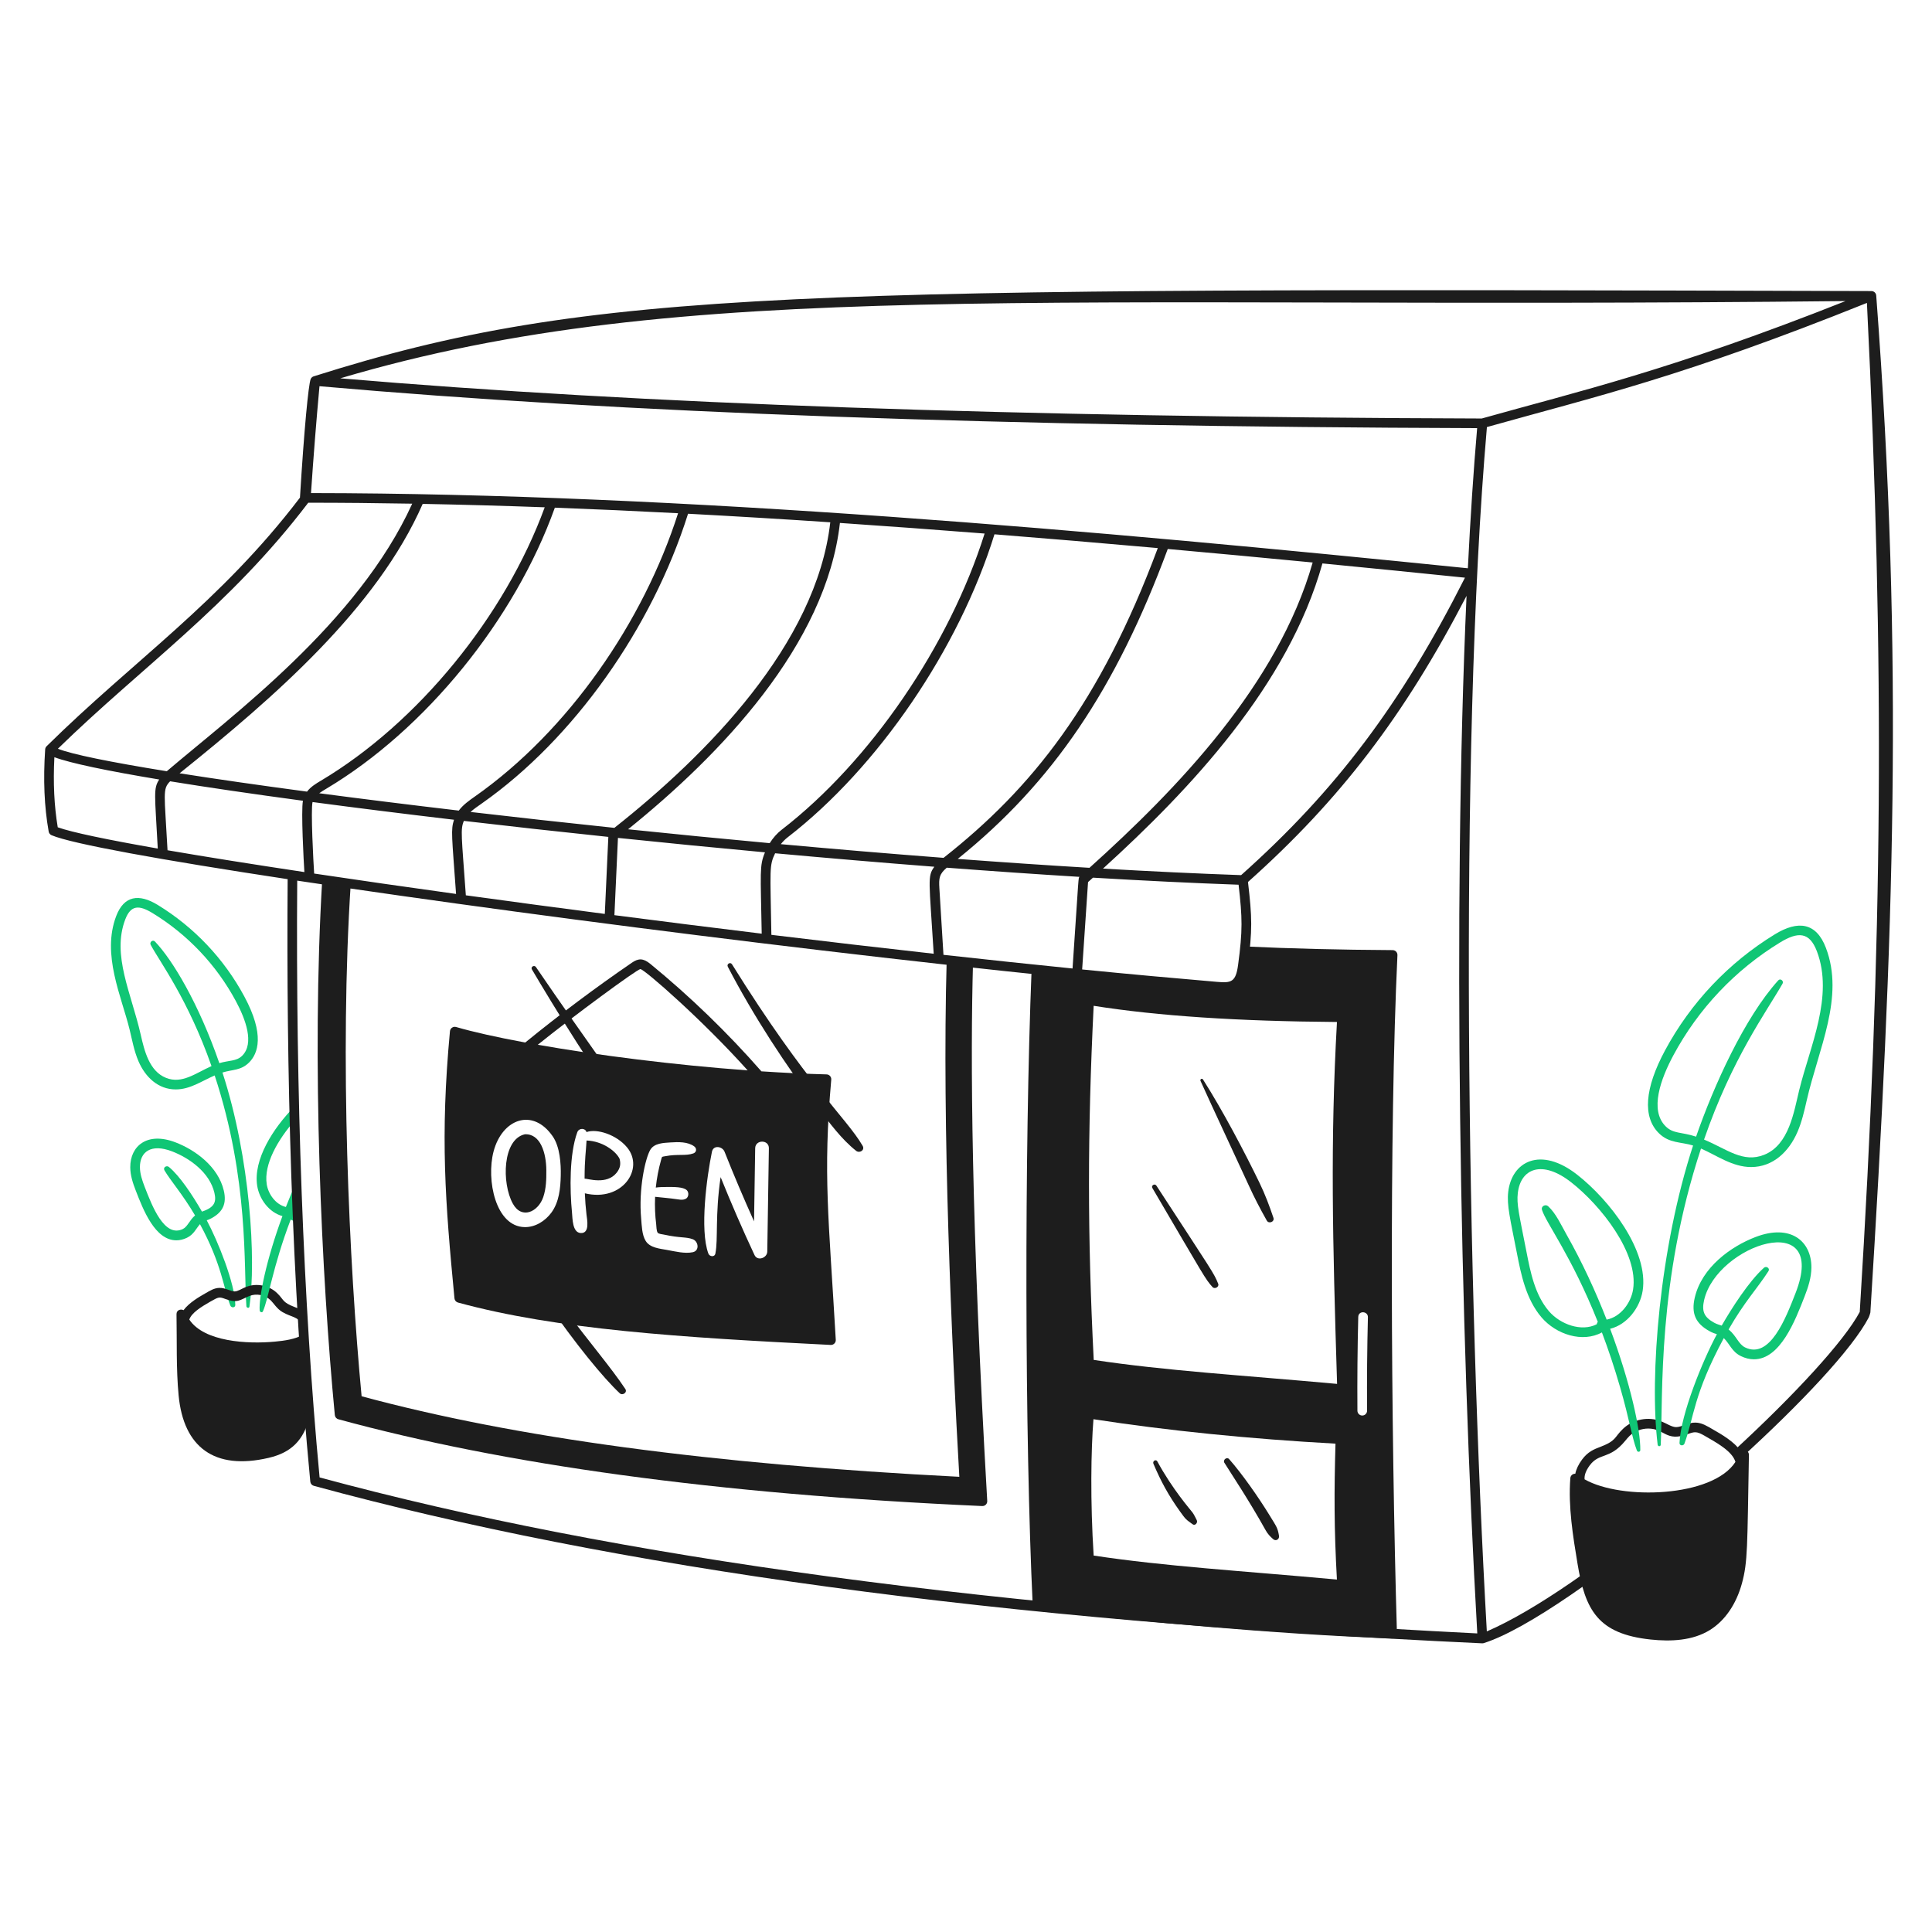 <svg width="269" height="269" viewBox="0 0 269 269" fill="none" xmlns="http://www.w3.org/2000/svg">
<path d="M30.976 149.332C32.386 148.893 33.534 149.068 34.663 147.953C35.946 146.685 36.876 144.058 34.02 138.744C31.203 133.503 27.031 129.095 21.955 125.993C19.35 124.403 17.268 124.691 16.18 127.544C14.135 132.905 16.914 138.718 18.048 143.36C18.398 144.789 18.665 146.329 19.282 147.763C20.244 149.995 22.038 151.685 24.468 151.685C26.471 151.685 28.036 150.541 29.89 149.739C34.677 164.273 33.911 176.326 34.307 181.878C34.324 182.102 34.694 182.191 34.73 181.936C35.675 175.477 34.866 161.285 30.975 149.332H30.976ZM23.106 150.071C20.782 149.138 20.103 146.304 19.589 144.046C18.287 138.307 15.542 132.991 17.437 128.024C18.208 126.001 19.347 125.978 21.254 127.142C26.128 130.118 30.133 134.351 32.836 139.381C34.194 141.91 35.451 145.283 33.717 146.997C32.914 147.79 31.885 147.617 30.539 148.028C27.693 139.779 24.028 133.645 21.573 131.093C21.268 130.777 20.781 131.179 20.979 131.552C22.21 133.869 26.185 139.122 29.448 148.438C27.245 149.41 25.348 150.972 23.105 150.073L23.106 150.071Z" fill="#10C675"/>
<path d="M28.787 169.901C28.969 169.843 29.19 169.763 29.482 169.602C31.057 168.732 31.576 167.555 31.164 165.784C30.383 162.42 27.172 160.1 24.429 159.052C20.485 157.543 18.127 159.564 18.137 162.515C18.139 163.652 18.501 164.733 18.889 165.734C19.944 168.459 21.581 172.695 24.561 172.695C25.049 172.695 25.546 172.574 26.045 172.331C26.992 171.871 27.295 171.057 27.845 170.445C30.922 176.132 31.097 179.306 32.071 181.777C32.208 182.124 32.769 182.11 32.762 181.684C32.714 178.697 30.353 172.835 28.784 169.903L28.787 169.901ZM25.46 171.12C22.879 172.371 21.18 167.918 20.142 165.244C19.802 164.366 19.484 163.427 19.482 162.51C19.474 160.393 21.016 159.184 23.948 160.307C26.369 161.232 29.193 163.236 29.854 166.086C30.15 167.36 29.873 168.112 28.118 168.697C26.776 166.354 25.008 163.712 23.519 162.48C23.191 162.209 22.66 162.549 22.901 162.958C23.751 164.401 25.394 166.238 27.16 169.231C26.38 169.888 26.127 170.795 25.459 171.119L25.46 171.12Z" fill="#10C675"/>
<path d="M42.294 185.782C41.129 186.483 39.558 186.677 38.301 186.797C34.45 187.165 28.405 186.825 26.356 183.726C26.673 182.801 27.955 181.992 29.281 181.232C30.477 180.548 30.531 180.552 31.395 180.868C33.113 181.497 33.413 180.971 34.732 180.443C35.698 180.057 36.894 180.29 37.644 181.008C38.142 181.485 38.551 182.229 39.316 182.678C40.638 183.453 41.436 183.232 42.22 184.565L42.099 182.489C41.737 182.257 41.374 182.117 41.018 181.982C39.257 181.309 39.572 180.99 38.575 180.037C37.439 178.947 35.693 178.61 34.232 179.196C33.643 179.431 33.114 179.808 32.668 179.813C32.131 179.807 31.346 179.289 30.544 179.318C29.814 179.336 29.241 179.706 28.611 180.066C27.709 180.584 26.346 181.363 25.555 182.42C25.148 182.214 24.566 182.407 24.576 182.989C24.646 186.744 24.515 190.568 24.872 194.308C25.559 201.489 29.834 204.75 37.41 202.982C40.603 202.237 42.267 200.502 43.098 197.335C42.802 193.583 42.533 189.727 42.293 185.784L42.294 185.782Z" fill="#1D1D1D"/>
<path d="M41.499 170.167L41.443 168.759C41.304 168.713 40.993 168.67 40.933 168.572C41.517 167.128 41.416 168.279 41.285 164.516C40.749 165.711 40.256 166.895 39.806 168.052C38.399 167.725 37.356 166.278 37.139 164.892C36.7 162.118 38.696 158.665 41.03 156.015L40.983 154.088C38.011 157.093 35.238 161.468 35.81 165.101C36.099 166.938 37.438 168.804 39.324 169.323C37.053 175.473 36.025 180.67 36.155 182.465C36.17 182.679 36.498 182.827 36.606 182.587C37.393 180.826 37.954 176.426 40.473 169.811C40.802 169.975 41.147 170.091 41.502 170.166L41.499 170.167Z" fill="#10C675"/>
<path d="M135.477 134.07L131.811 133.668C131.146 156.992 132.524 187.272 133.571 205.621C99.028 203.868 71.791 200.198 50.347 194.407C48.589 175.758 47.27 147.047 48.835 123.053L44.865 122.467C43.355 147.812 44.77 177.68 46.618 197.024C46.645 197.303 46.842 197.535 47.111 197.609C70.138 203.884 99.451 208.033 136.752 209.693C137.176 209.712 137.48 209.365 137.457 208.983C135.203 169.838 135.11 147.172 135.477 134.07Z" fill="#1D1D1D"/>
<path d="M261.237 41.166C261.204 40.746 260.871 40.528 260.559 40.527C111.131 40.107 82.673 40.045 43.686 52.397C43.497 52.453 43.349 52.577 43.255 52.777C42.942 53.62 42.355 59.643 41.765 69.288C30.615 83.914 18.597 91.957 6.488 103.903C6.371 104.018 6.3 104.174 6.289 104.336C6.004 108.57 6.163 112.316 6.779 115.788C6.818 116.011 6.969 116.199 7.176 116.289C9.992 117.495 22.557 119.755 40.051 122.411C39.854 148.457 40.545 178.465 43.204 206.294C43.231 206.573 43.427 206.805 43.696 206.879C85.475 218.262 138.674 225.68 206.366 228.806C206.45 228.81 206.529 228.797 206.593 228.777C212.548 226.89 223.593 219.066 234.178 210.203C233.409 210.331 232.618 210.392 231.785 210.402C222.943 217.717 213.73 224.245 207.017 227.148C204.365 180.447 203.047 105.268 207.029 59.462C222.191 55.206 234.362 52.462 259.939 42.176C262.434 92.581 262.159 130.776 258.941 182.663C256.787 186.707 249.894 194.188 241.448 201.965C241.789 202.341 242.062 202.746 242.224 203.181C250.786 195.39 257.95 187.77 260.201 183.416C260.244 183.332 260.412 182.836 260.419 182.743C263.67 130.404 265.094 92.057 261.235 41.164L261.237 41.166ZM42.919 69.996C47.627 69.997 52.444 70.042 57.393 70.129C49.877 86.716 32.176 99.738 23.221 107.383C15.313 106.106 9.933 105.012 8.061 104.248C19.841 92.755 31.897 84.487 42.919 69.996ZM172.806 121.848C166.664 121.632 160.216 121.324 153.574 120.94C165.716 109.901 179.38 95.427 184.127 78.449C190.557 79.073 197.169 79.734 203.973 80.432C195.086 98.015 185.997 110.082 172.806 121.848ZM172.386 134.338C172.059 136.773 171.42 136.876 169.434 136.707C163.602 136.208 157.295 135.64 150.672 134.981L151.493 122.815L152.179 122.201C159.231 122.62 166.036 122.954 172.452 123.183C172.987 127.803 173.029 129.548 172.386 134.338ZM151.692 120.83C145.699 120.472 139.559 120.054 133.349 119.59C146.567 108.951 155.369 95.95 162.592 76.437C169.115 77.022 175.836 77.649 182.768 78.319C177.922 95.329 163.879 109.858 151.692 120.83ZM150.305 122.089C150.129 122.319 150.246 121.302 149.334 134.848C143.541 134.265 137.517 133.626 131.362 132.945L130.795 123.706C130.706 122.256 130.765 121.719 131.821 120.813C138.093 121.29 144.284 121.721 150.305 122.089ZM131.374 119.441C123.858 118.866 116.258 118.225 108.714 117.536C109.003 117.172 109.323 116.85 109.667 116.584C122.261 106.856 133.518 90.346 138.464 74.394C145.773 74.974 153.344 75.613 161.204 76.312C153.173 97.87 143.681 109.757 131.374 119.441ZM130.004 132.794C122.589 131.968 114.998 131.083 107.402 130.162C107.245 120.885 107.09 120.534 107.924 118.805C115.32 119.481 122.756 120.113 130.093 120.681C129.103 122.026 129.372 122.506 130.004 132.794ZM108.844 115.52C108.205 116.014 107.638 116.654 107.171 117.396C100.513 116.783 93.907 116.135 87.449 115.465C100.254 105.156 115.027 89.809 116.946 72.812C123.436 73.251 130.144 73.742 137.091 74.288C132.175 89.9 121.158 106.01 108.846 115.521L108.844 115.52ZM106.055 129.999C99.168 129.161 92.29 128.296 85.547 127.422L86.04 116.665C92.745 117.363 99.605 118.038 106.511 118.675C105.721 120.581 105.909 121.349 106.055 129.999ZM85.542 115.266C78.642 114.544 71.927 113.8 65.516 113.053C65.972 112.635 66.541 112.249 67.093 111.862C79.829 102.923 90.778 87.486 95.8 71.531C102.176 71.87 108.769 72.266 115.603 72.722C113.654 89.715 98.364 105.133 85.542 115.266ZM84.7 116.525L84.209 127.248C77.576 126.385 71.085 125.515 64.861 124.657C64.264 116.296 64.085 115.48 64.588 114.297C71.032 115.052 77.777 115.8 84.7 116.525ZM66.114 110.905C65.344 111.446 64.49 112.043 63.877 112.862C56.977 112.051 50.447 111.238 44.446 110.447C44.743 110.226 45.084 110.024 45.43 109.817C59.23 101.597 71.677 86.277 77.254 70.686C82.801 70.894 88.513 71.151 94.412 71.459C89.58 86.558 79.175 101.732 66.114 110.905ZM63.5 124.467C56.498 123.496 49.852 122.541 43.742 121.628C43.636 120.082 43.248 112.78 43.517 111.672C49.601 112.483 56.221 113.312 63.214 114.137C62.754 115.552 62.916 116.311 63.499 124.468L63.5 124.467ZM44.693 108.69C44.014 109.095 43.263 109.542 42.748 110.221C36.064 109.328 30.074 108.467 25.006 107.669C38.103 97.146 52.463 84.734 58.853 70.159C64.349 70.263 70.003 70.421 75.842 70.633C70.295 85.809 58.17 100.663 44.692 108.692L44.693 108.69ZM21.967 118.148C14.873 116.907 9.953 115.879 8.04 115.187C7.543 112.202 7.389 108.997 7.572 105.429C9.773 106.253 14.897 107.325 22.166 108.534C21.337 109.823 21.562 110.509 21.967 118.148ZM23.326 118.384C22.903 110.406 22.601 109.887 23.687 108.783C28.932 109.636 35.183 110.55 42.181 111.492C41.901 112.877 42.288 120.023 42.381 121.423C35.125 120.331 28.667 119.304 23.326 118.384ZM205.687 227.427C138.701 224.058 85.963 216.951 44.499 205.707C42.209 181.499 41.17 151.898 41.383 122.615C77.641 128.08 133.994 135.117 169.323 138.05C170.296 138.131 171.307 138.249 172.195 137.676C173.258 136.99 173.563 135.697 173.72 134.52C174.394 129.503 174.339 127.73 173.762 122.803C186.57 111.368 195.544 99.65 204.193 82.964C202.237 126.572 203.273 185.035 205.688 227.43L205.687 227.427ZM204.374 79.123C153.077 73.909 94.933 68.701 43.302 68.654C43.649 63.535 44.042 58.559 44.483 53.774C86.629 57.489 139.372 59.399 205.669 59.611C205.152 65.604 204.724 72.155 204.376 79.122L204.374 79.123ZM206.31 58.269C141.204 58.071 89.153 56.239 47.375 52.675C95.369 38.453 145.171 43.148 256.965 41.918C232.54 51.598 219.826 54.465 206.31 58.269Z" fill="#1D1D1D"/>
<path d="M194.571 132.994C194.589 132.61 194.284 132.291 193.903 132.289C186.518 132.248 179.686 132.078 173.366 131.778C173.29 132.566 173.185 133.433 173.051 134.428C172.917 135.435 172.682 136.558 171.828 137.108C171.121 137.564 170.214 137.446 169.377 137.377C161.526 136.726 152.82 135.895 143.635 134.94C142.625 160.342 142.669 200.085 143.794 223.6C143.81 223.932 144.067 224.203 144.398 224.238C159.84 225.802 176.44 227.474 193.79 228.127C194.233 228.143 194.512 227.798 194.502 227.436C193.665 198.821 193.42 157.192 194.571 132.997V132.994ZM152.275 216.587C151.792 209.048 151.904 201.826 152.247 197.603C162.629 199.202 173.957 200.346 185.945 201.005C185.758 207.635 185.742 212.786 186.145 219.927C172.674 218.697 162.199 218.094 152.275 216.587ZM152.283 189.346C151.409 172.088 151.406 157.703 152.274 140.043C161.221 141.458 172.321 142.195 186.15 142.295C185.213 159.037 185.54 172.503 186.167 192.685C172.945 191.48 162.207 190.852 152.283 189.346ZM190.344 196.412C190.347 196.783 190.046 197.087 189.674 197.089C189.306 197.089 189.002 196.791 188.999 196.422C188.968 192.089 189.007 187.698 189.115 183.368C189.138 182.434 190.481 182.545 190.46 183.402C190.351 187.717 190.312 192.096 190.344 196.412Z" fill="#1D1D1D"/>
<path d="M160.451 165.415C167.835 177.995 167.799 178.057 168.822 179.203C169.125 179.54 169.789 179.185 169.613 178.743C169.017 177.246 168.858 177.134 161.013 165.086C160.786 164.736 160.237 165.051 160.451 165.415Z" fill="#1D1D1D"/>
<path d="M167.154 150.504C168.627 153.783 173.148 163.455 173.867 165.041C174.633 166.734 175.473 168.336 176.386 169.954C176.662 170.443 177.494 170.117 177.307 169.566C176.745 167.897 176.148 166.305 175.381 164.72C173.319 160.455 170.191 154.518 167.498 150.303C167.357 150.082 167.05 150.273 167.154 150.504Z" fill="#1D1D1D"/>
<path d="M160.595 203.8C161.65 206.29 162.704 208.216 164.276 210.415C165.137 211.62 165.104 211.532 166.052 212.228C166.414 212.495 166.806 211.993 166.628 211.653C166.435 211.291 166.271 210.903 166.026 210.574C165.733 210.178 163.265 207.392 161.14 203.48C160.941 203.115 160.442 203.437 160.595 203.8Z" fill="#1D1D1D"/>
<path d="M170.477 203.668C171.509 205.335 173.77 208.672 176.229 213.076C176.514 213.587 176.835 213.921 177.272 214.305C177.65 214.639 178.16 214.309 178.081 213.835C177.895 212.729 177.758 212.597 176.752 210.958C175.247 208.507 172.974 205.241 171.138 203.158C170.822 202.799 170.229 203.264 170.477 203.668Z" fill="#1D1D1D"/>
<path d="M63.455 159.532C70.933 175.37 81.755 189.738 86.289 193.989C86.682 194.358 87.388 193.875 87.065 193.391C82.979 187.27 76.294 181.054 63.763 159.351C63.646 159.15 63.358 159.327 63.455 159.532Z" fill="#1D1D1D"/>
<path d="M74.062 134.981C76.557 139.218 83.98 151.464 87.257 154.967C87.693 155.434 88.399 154.841 88.116 154.306C86.746 151.718 81.637 144.939 74.625 134.653C74.391 134.309 73.848 134.615 74.063 134.981H74.062Z" fill="#1D1D1D"/>
<path d="M101.338 134.603C104.871 141.404 109.5 148.51 113.948 154.314C115.538 156.388 117.139 158.596 119.198 160.232C119.682 160.616 120.461 160.14 120.106 159.531C117.819 155.608 112.426 151.138 101.919 134.262C101.689 133.894 101.138 134.218 101.338 134.601V134.603Z" fill="#1D1D1D"/>
<path d="M116.368 186.55C115.388 169.517 114.57 163.589 115.739 150.322C115.772 149.94 115.476 149.601 115.086 149.592C112.158 149.517 109.109 149.37 106.014 149.167C101.284 143.77 96.091 138.746 90.546 134.205C89.546 133.387 88.882 133.42 87.971 134.046C82.895 137.526 77.915 141.254 73.132 145.154C69.219 144.431 65.908 143.693 63.507 142.995C63.102 142.879 62.689 143.156 62.649 143.579C61.274 158.335 61.991 167.326 63.277 180.775C63.304 181.053 63.5 181.286 63.769 181.36C77.566 185.119 94.7 186.216 115.663 187.26H115.697C116.083 187.26 116.391 186.937 116.368 186.55ZM89.162 134.929C89.732 134.958 97.854 142.059 104.099 149.033C93.818 148.281 83.196 146.926 74.878 145.467C79.823 141.48 88.71 134.945 89.162 134.929ZM78.077 163.658C78.04 165.435 77.851 167.385 76.757 168.858C75.901 170.01 74.536 170.878 73.062 170.856C68.992 170.795 67.686 164.27 68.719 160.333C69.913 155.783 74.177 154.197 76.956 158.215C77.97 159.681 78.112 162.063 78.077 163.658ZM81.43 166.149C81.471 167.134 81.545 168.115 81.658 169.095C81.741 169.815 82.153 171.739 80.865 171.681C79.685 171.627 79.722 169.657 79.642 168.839C79.324 165.622 79.27 160.703 80.375 157.653C80.602 157.026 81.488 157.037 81.662 157.624C83.128 157.107 85.842 157.989 87.308 159.754C89.768 162.713 86.659 167.407 81.43 166.149ZM96.454 174.351C95.344 174.583 93.991 174.238 92.886 174.037C91.87 173.853 90.498 173.747 89.9 172.776C89.375 171.924 89.359 170.661 89.272 169.693C88.892 165.505 89.853 161.265 90.541 160.095C91.098 159.15 92.402 159.131 93.371 159.065C94.434 158.994 95.776 158.956 96.667 159.622C97.037 159.897 96.996 160.43 96.54 160.593C95.455 160.977 94.368 160.645 92.614 160.984C92.126 161.078 92.185 160.998 92.048 161.489C91.695 162.75 91.444 164.047 91.308 165.351C91.782 165.277 92.275 165.273 92.743 165.269C93.901 165.259 95.116 165.255 95.614 165.704C95.959 166.014 95.904 166.725 95.456 166.926C95.097 167.088 94.824 167.056 94.449 167C92.961 166.785 92.185 166.753 91.213 166.636C91.151 167.986 91.217 169.302 91.359 170.41C91.398 170.711 91.386 171.39 91.576 171.639C91.708 171.81 92.182 171.844 92.416 171.895C94.774 172.407 95.478 172.183 96.454 172.542C97.249 172.835 97.436 174.145 96.454 174.351ZM106.831 174.265C106.817 175.151 105.474 175.641 105.054 174.745C103.38 171.173 101.813 167.549 100.334 163.892C99.544 169.288 100.009 172.528 99.603 174.542C99.495 175.073 98.788 174.967 98.63 174.542C97.402 171.222 98.418 163.802 99.127 160.359C99.327 159.388 100.585 159.607 100.882 160.359C102.174 163.624 103.549 166.855 104.989 170.056L105.147 159.877C105.166 158.649 107.073 158.649 107.054 159.877L106.831 174.265Z" fill="#1D1D1D"/>
<path d="M73.072 157.932C69.958 158.635 69.836 164.722 71.4 167.581C72.636 169.841 74.937 168.723 75.637 166.684C76.05 165.48 76.077 164.184 76.067 162.923C76.05 160.544 75.257 157.822 73.072 157.932Z" fill="#1D1D1D"/>
<path d="M81.668 158.797C81.592 160.295 81.399 161.327 81.394 164.107C81.825 164.089 84.477 165.02 85.859 163.282C86.405 162.596 86.437 161.985 86.265 161.342C85.77 160.302 83.916 158.876 81.668 158.797Z" fill="#1D1D1D"/>
<path d="M242.391 202.058C241.444 200.712 239.698 199.712 238.459 199.004C237.69 198.563 236.977 198.096 236.081 198.074C235.019 198.046 234.164 198.698 233.378 198.705C232.751 198.698 232.072 198.206 231.317 197.905C229.522 197.185 227.375 197.601 225.979 198.94C224.723 200.142 225.102 200.579 222.804 201.46C221.959 201.782 221.086 202.116 220.266 203.232C219.771 203.908 219.46 204.561 219.336 205.192C219 205.183 218.67 205.425 218.642 205.815C218.344 209.84 219.005 213.844 219.644 217.715C220.712 224.185 222.475 227.493 229.825 228.278C232.644 228.575 235.667 228.446 238.077 226.953C240.155 225.666 241.737 223.37 242.529 220.486C243.359 217.466 243.275 215.401 243.509 202.583C243.521 201.947 242.784 201.715 242.391 202.061V202.058ZM221.35 204.026C222.668 202.232 224.11 203.25 226.266 200.635C226.471 200.384 226.677 200.132 226.91 199.91C227.592 199.258 228.547 198.903 229.495 198.903C231.779 198.903 231.954 200.784 234.94 199.691C235.952 199.318 236.243 199.274 237.335 199.906C238.91 200.818 241.191 202.031 241.631 203.548C238.462 208.493 225.725 208.891 220.629 205.973C220.574 205.399 220.812 204.756 221.348 204.025L221.35 204.026Z" fill="#1D1D1D"/>
<path d="M228.712 179.743C229.595 174.125 224.071 167.055 219.591 163.553C214.472 159.554 210.484 161.736 209.996 165.948C209.781 167.81 210.264 169.675 211.217 174.551C211.77 177.373 212.457 180.885 214.639 183.431C216.681 185.811 220.347 186.994 223.04 185.519C223.901 187.796 224.759 190.333 225.574 193.152C226.896 197.721 227.19 200.066 227.911 201.967C228.004 202.214 228.382 202.191 228.386 201.903C228.429 199.154 227.025 192.593 224.186 185.012C226.588 184.429 228.351 182.022 228.71 179.741L228.712 179.743ZM223.699 183.737C222.188 179.868 220.315 175.778 218.079 171.827C217.356 170.548 216.647 168.956 215.556 167.95C215.193 167.615 214.538 167.939 214.695 168.451C215.255 170.272 218.818 174.871 222.468 184.047C222.39 184.141 222.338 184.256 222.319 184.382C220.206 185.468 217.248 184.41 215.66 182.558C213.708 180.283 213.085 177.102 212.537 174.295C211.492 168.954 211.149 167.683 211.332 166.106C211.728 162.693 214.706 161.444 218.761 164.615C222.881 167.835 228.175 174.505 227.381 179.535C227.087 181.41 225.64 183.363 223.699 183.737Z" fill="#10C675"/>
<path d="M254.226 131.965C252.88 128.439 250.355 128.114 247.134 130.081C240.691 134.016 235.396 139.612 231.823 146.263C228.985 151.543 228.69 155.527 230.971 157.781C232.417 159.212 234.047 158.969 235.734 159.495C231.088 173.695 229.629 191.597 230.802 201.152C230.835 201.421 231.219 201.436 231.232 201.152C231.566 194.181 230.741 178.422 236.837 159.916C239.059 160.891 241.227 162.493 243.813 162.493C246.839 162.493 249.075 160.378 250.272 157.598C250.877 156.195 251.216 154.707 251.544 153.266C253.197 145.998 256.854 138.858 254.225 131.964L254.226 131.965ZM250.531 151.694C249.766 154.834 249.1 159.394 245.638 160.785C242.674 161.975 240.422 159.974 237.26 158.669C241.18 147.324 245.919 140.931 248.193 136.954C248.401 136.589 247.894 136.17 247.598 136.495C242.919 141.656 238.601 151.188 236.153 158.259C234.054 157.577 232.99 157.885 231.918 156.826C229.627 154.56 231.246 150.178 233.009 146.9C236.471 140.459 241.598 135.04 247.837 131.229C250.346 129.696 251.936 129.732 252.971 132.445C255.357 138.702 251.989 145.739 250.534 151.695L250.531 151.694Z" fill="#10C675"/>
<path d="M244.44 172.231C240.986 173.55 236.947 176.462 235.967 180.68C235.458 182.872 236.073 184.267 238.022 185.344C238.466 185.591 238.782 185.682 239.051 185.764C237.059 189.463 234.015 196.915 233.844 200.903C233.827 201.322 234.406 201.351 234.535 200.996C235.89 197.261 235.773 194.203 240.012 186.307C240.837 187.121 241.142 188.211 242.392 188.816C243.002 189.113 243.609 189.261 244.205 189.261C247.868 189.261 249.94 183.909 251.262 180.505C251.75 179.249 252.203 177.892 252.209 176.471C252.221 172.836 249.345 170.356 244.44 172.231ZM250.01 180.02C248.627 183.578 246.424 189.279 242.979 187.608C242.054 187.16 241.788 186.017 240.681 185.105C242.912 181.209 244.658 179.43 246.228 176.987C246.479 176.594 245.93 176.223 245.609 176.509C243.52 178.371 241.069 182.211 239.718 184.57C239.377 184.451 239.048 184.376 238.674 184.169C237.26 183.387 236.908 182.585 237.278 180.987C239.068 173.281 254.634 168.12 250.01 180.021V180.02Z" fill="#10C675"/>
</svg>
